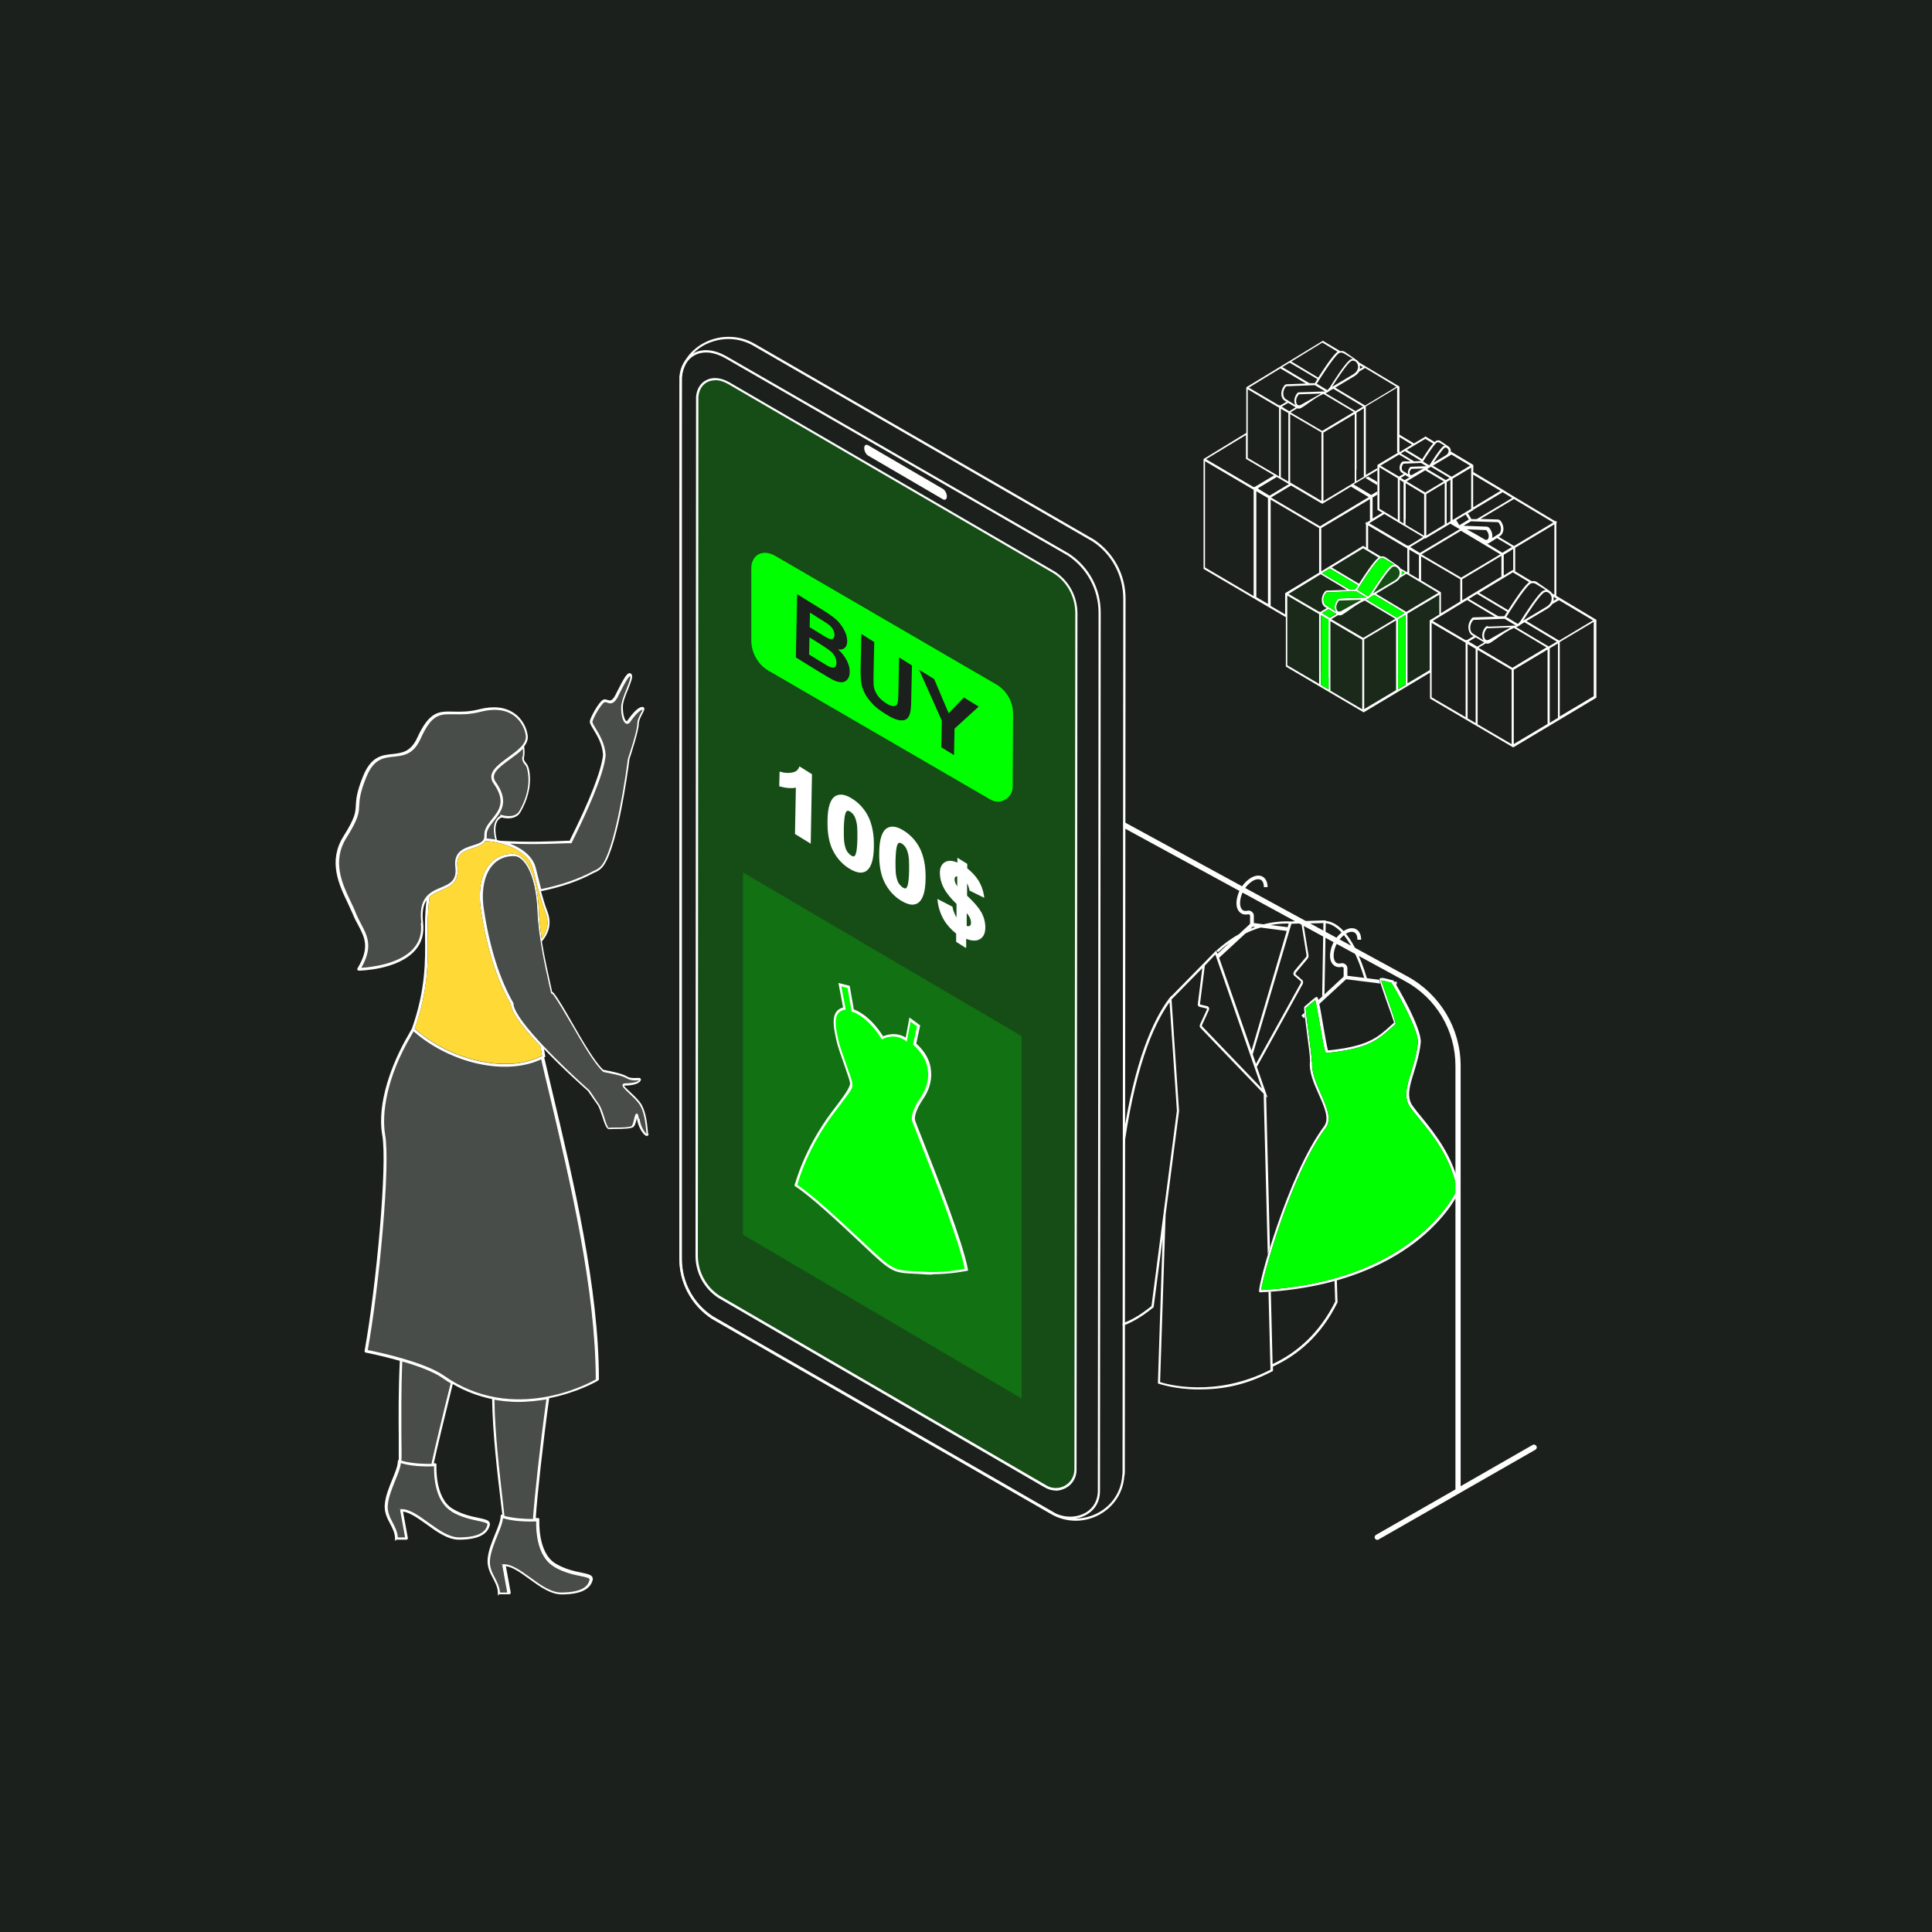 <svg xmlns="http://www.w3.org/2000/svg" id="katman_1" viewBox="0 0 1080 1080"><defs><style>      .st0, .st1 {        fill: lime;      }      .st2, .st3 {        fill: #fff;      }      .st2, .st1, .st4 {        opacity: .2;      }      .st5 {        fill: #1c201c;      }      .st6 {        fill: #ffd936;      }    </style></defs><rect class="st5" width="1080" height="1080"></rect><g><g><path class="st3" d="M696.3,493.1c3.1-3.1,6.4-4.3,9-3.3,2.1.9,3.3,3.1,3.3,6.1h-2.1c0-2.2-.7-3.7-2-4.2-1.8-.7-4.3.3-6.8,2.8-1.9,1.9-3.3,4.3-4,6.9-.8,3.1-.6,5.7.6,7,.9,1,2.1.9,3,.7.9-.2,1.8,0,2.5.6.7.5,1.1,1.4,1.1,2.2v4.9h-2.1v-4.9c0-.3-.2-.5-.3-.6-.2-.2-.5-.2-.7-.2-2,.4-3.7,0-4.9-1.3-1.8-1.8-2.2-5.1-1.1-8.9.8-3,2.4-5.7,4.5-7.8Z"></path><path class="st3" d="M748.6,522.5c3.1-3.1,6.4-4.3,9-3.3,2.1.9,3.3,3.1,3.3,6.1h-2.1c0-2.2-.7-3.7-2-4.2-1.8-.7-4.3.3-6.8,2.8-1.9,1.9-3.3,4.3-4,6.9-.8,3.1-.6,5.7.6,7,.9,1,2.1.9,3,.7.9-.2,1.8,0,2.5.6.7.5,1.1,1.4,1.1,2.2v4.9h-2.1v-4.9c0-.3-.2-.5-.3-.6-.2-.2-.5-.2-.7-.2-2,.4-3.7,0-4.9-1.3-1.8-1.8-2.2-5.1-1.1-8.9.8-3,2.4-5.7,4.5-7.8Z"></path><g><path class="st3" d="M704.1,722.4l-.2-.4c-1.2-2.3,15.9-65.1,36.2-92.3,3.2-4.2.3-10.8-2.8-17.7-2.8-6.3-5.7-12.7-5-18.9v-.3c.1-1.4-.8-8.7-1.6-14.6-2-15.2-1.9-15.3-1.3-15.7.5-.4,1.5-1.2,2.5-2.1,1.4-1.2,2.8-2.5,3.6-2.9l.3-.2h.4c.7.5,1.1,1.9,3.4,15.5,1,5.7,2.2,12.8,2.8,14.4,22.3-2.3,27.6-7.1,35.4-14.2.5-.4,1-.9,1.5-1.4-.4-1.4-2.4-6.9-4.1-11.7q-4.4-12.4-4-12.8c.9-.8,2.8-.3,5.4.4.7.2,1.4.4,1.8.4.3,0,.5.2.6.4,1.8,2.2,16,26.9,15.2,34.6-.7,6.4-2.4,11.9-3.9,16.8-2.4,7.7-4.2,13.8-.4,18.8,1.4,1.9,2.9,3.8,4.6,5.8,8,9.9,17.9,22.2,21.6,40.6v.2s0,.2,0,.2c0,.1-5.7,13.4-22.3,27-15.2,12.5-43,27.9-89.1,30.1h-.4ZM733.5,593.4c-.5,5.8,2.2,12,4.9,18.1,3.2,7.3,6.3,14.1,2.7,19-20,26.8-35.3,84.1-36.1,90.6,84.3-4.4,108-52.7,109.5-56.1-3.6-18-13-29.6-21.3-39.8-1.6-2-3.2-3.9-4.6-5.8-4.2-5.5-2.3-11.9.2-20,1.5-4.8,3.2-10.3,3.8-16.5.7-7.1-13.4-31.6-14.9-33.6-.4,0-1-.2-1.8-.4-.9-.3-2.9-.8-3.8-.8.5,1.6,2.4,6.8,4,11.5q4.4,12.5,4,12.9c-.6.6-1.2,1.1-1.8,1.6-8.1,7.3-13.5,12.2-36.6,14.5-.9,0-1.1.1-3.8-15.5-.9-5.4-2.1-12.1-2.7-14-.8.6-1.9,1.5-2.9,2.4-.9.8-1.8,1.6-2.4,2,0,1.4.9,8.7,1.7,14.6,1.6,12.3,1.8,14.7,1.6,15.4Z"></path><path class="st3" d="M780.6,550.9l.3-2-1.6-.2c.3.5.8,1.2,1.4,2.2Z"></path><path class="st3" d="M737.4,561.3l15.1-13.9,19.1,2.4c-.4-1.2-.6-1.8-.6-2.1l-19.2-2.4-14.9,13.8c.2.5.3,1.3.5,2.3Z"></path><path class="st3" d="M729.4,568.7c-.1-1-.2-1.8-.3-2.5l-1.6,1.5,1.4,1.5.5-.5Z"></path></g><path class="st0" d="M733.5,593.4c-.5,5.8,2.2,12,4.9,18.1,3.2,7.3,6.3,14.1,2.7,19-20,26.8-35.3,84.1-36.1,90.6,84.3-4.4,108-52.7,109.5-56.1-3.6-18-13-29.6-21.3-39.8-1.6-2-3.2-3.9-4.6-5.8-4.2-5.5-2.3-11.9.2-20,1.5-4.8,3.2-10.3,3.8-16.5.7-7.1-13.4-31.6-14.9-33.6-.4,0-1-.2-1.8-.4-.9-.3-2.9-.8-3.8-.8.5,1.6,2.4,6.8,4,11.5q4.4,12.5,4,12.9c-.6.6-1.2,1.1-1.8,1.6-8.1,7.3-13.5,12.2-36.6,14.5-.9,0-1.1.1-3.8-15.5-.9-5.4-2.1-12.1-2.7-14-.8.6-1.9,1.5-2.9,2.4-.9.8-1.8,1.6-2.4,2,0,1.4.9,8.7,1.7,14.6,1.6,12.3,1.8,14.7,1.6,15.4Z"></path><path class="st3" d="M858.8,808.3c-.4-.7-1.3-1-2-.6l-40.3,23.1v-235c0-20.8-11.4-39.9-29.6-49.9l-158.9-86.6v3.4s157.5,85.8,157.5,85.8c17.3,9.4,28.1,27.5,28.1,47.3v236.8l-44.4,25.4c-.7.4-1,1.3-.6,2,.3.5.8.8,1.3.8s.5,0,.7-.2l87.7-50.2c.7-.4,1-1.3.6-2Z"></path><path class="st3" d="M741.2,514.5h0s-.7,0-.7,0h-.6s-11.5.4-11.5.4v-.3s-6.1.5-6.1.5h-1.1c-.7,0-6.6-.5-14.9,1.6l-6.8-.9-6.9,6.4c-4.1,2.3-8.4,5.3-12.6,9.2l.9.9c2.1-1.9,4.2-3.7,6.3-5.2l-6.6,6.1-.7-1.9h0s0,0,0,0l-25.1,25.6v-.3s-1,1.3-1,1.3l-.2.2h0c-9.2,12.3-19.4,35.3-25.9,78.4v9.6c6.1-47.5,16.6-72.6,26.1-85.9l4.1,60.7-14.2,109.2c-6.9,5.6-12.3,8.3-16.1,9.6v1.4c3.9-1.3,9.7-4.2,17.1-10.2l.2-.2,5-38.3-2.6,80.4v.5s.4.2.4.2c.2,0,9,3.2,22.4,3.2s25.8-2.2,41.1-10.1l.4-.2v-2.5c13.7-6.3,26.9-17.2,36.1-35.9h0c0-.1-.4-12.5-.4-12.5-.4.1-.9.3-1.3.4l.4,11.7c-9,18-21.7,28.7-35,34.9l-1-40.5c-.4,0-.9,0-1.3.1l1.1,43.6c-30.8,15.8-57.9,8.1-61.7,6.9l3.1-93.6,7.5-57.9h0c0,0-4.2-62.4-4.2-62.4l17.2-17.5-2.5,20c-.1.8.2,1.4.9,1.6l4.2,1c0,0,0,.3-.1.7l-3.7,8c-.4.8-.3,1.6.1,2l35.4,36.9,2.3,89.9c.4-1.3.8-2.6,1.2-4l-2.1-84.4.8.8-.8-2.4h0s-5.2-14.9-5.2-14.9l25.6-46.3c.4-.9.3-1.7-.2-2.2l-3.8-3.3c0-.1,0-.6.4-1.1l6.2-7.4c.5-.6.8-1.4.7-2l-2.9-17.8,11.2-.3-.7,41.1,1.3-1.2.7-39.8c3.7.3,13.4,4,21.6,30.8l1.5.2c-8.3-27.6-18.3-32-23.2-32.3ZM720.4,516.3l-.6,2-9.6-1.2c5-.9,8.7-.9,10.2-.8ZM700.3,518l1.3.2c-.9.3-1.7.6-2.6,1l1.3-1.2ZM696,521.9c3-1.5,6-2.6,8.7-3.4l14.6,1.9-19.7,66.9-18.1-51.9,14.5-13.4ZM705.5,608.6l-33.6-35c0,0,0-.3.1-.7l3.7-8.1c.3-.6.3-1.3,0-1.7-.2-.3-.4-.5-.7-.6l-4.2-1s0-.1,0-.3l2.7-21.4,5.1-5.4.8-.8,26,74.9ZM730.3,534.2c0,.2,0,.7-.4,1l-6.2,7.4c-.7.8-1,2.2-.2,2.8l3.8,3.3c0,0,0,.3-.1.7l-25.1,45.3-1.8-5.3,21.6-73,5.6-.2,2.9,18Z"></path></g><g><path class="st3" d="M601.4,850.1c-4.7,0-9.5-1.2-13.8-3.7l-189.8-109.2c-11.3-7.5-18.1-20-18-33.6,0-82.2,0-492.3.2-493.2,1.1-8.3,6.4-15.2,14.3-19.1,8.8-4.3,19.2-4,27.6.9l189.6,109.4c11.1,7.4,17.7,19.7,17.7,33l-.4,487.8c0,.9,0,1.8-.3,2.8-.6,9.1-5.9,17.2-14.1,21.6-4.1,2.2-8.6,3.3-13.1,3.3ZM407.2,189.5c-4.2,0-8.5,1-12.5,2.9-7.6,3.7-12.5,10.4-13.6,18.2-.2,3.2-.1,488.1-.1,493,0,13.1,6.5,25.3,17.4,32.5l189.8,109.2c7.9,4.6,17.5,4.7,25.6.4,7.9-4.2,12.9-11.9,13.5-20.6.2-1,.2-1.8.2-2.6l.4-487.8c0-12.9-6.3-24.9-17.1-32l-189.6-109.4c-4.3-2.5-9.2-3.8-14-3.8Z"></path><path class="st3" d="M598.3,849.1c-2.9,0-5.8-.6-8.6-1.8l-191.9-110.4c-11.4-7.5-18.1-20.1-18-33.6V210.5c.5-5.8,3.3-10.6,7.8-13,5.1-2.8,11.6-2.2,18.4,1.6l191.6,110.4c11.2,7.4,17.8,19.7,17.7,33.1l-.4,491c0,5.4-2.4,9.9-6.8,12.7-2.9,1.9-6.3,2.8-9.9,2.8ZM381.2,210.6v492.7c-.2,13.1,6.3,25.3,17.3,32.5l191.8,110.3c5.8,2.6,12.4,2.2,17.2-.9,4-2.6,6.1-6.7,6.2-11.6l.4-491c0-12.9-6.3-24.8-17.1-32l-191.6-110.4c-6.4-3.6-12.4-4.1-17.1-1.6-4.1,2.2-6.6,6.5-7,11.9Z"></path><g><path class="st1" d="M584.1,830.6l-182.3-105.8c-7.8-5.1-12.4-13.8-12.4-23.2l.3-479.9c.5-8.1,7.9-13,17.6-7.6l182.1,105.9c7.6,5.1,12.2,13.6,12.2,22.8l-.5,478.7c0,8.7-9.8,13.9-17,9.1Z"></path><path class="st3" d="M590.1,833.2c-2.2,0-4.4-.7-6.4-1.9l-182.2-105.8c-8-5.3-12.8-14.2-12.7-23.7l.3-479.9c.3-4.2,2.3-7.6,5.5-9.3,3.6-2,8.3-1.6,13.1,1.1l182.1,105.9c7.9,5.2,12.5,13.9,12.5,23.4l-.5,478.7c0,4.3-2.3,8.2-6.2,10.2-1.8.9-3.6,1.4-5.5,1.4ZM399.6,212.6c-1.6,0-3.1.4-4.4,1.1-2.8,1.5-4.5,4.5-4.8,8.2l-.3,479.8c0,9.1,4.5,17.6,12.1,22.6l182.3,105.8c3.2,2.1,7.2,2.3,10.6.5,3.4-1.8,5.4-5.2,5.5-9.1l.5-478.7c0-9-4.4-17.3-11.9-22.2l-182.1-105.9c-2.6-1.5-5.1-2.2-7.4-2.2Z"></path></g><g><g><path class="st3" d="M452.4,470.1l-7.1-4.4.5-26.5c-2.6.8-5.8.7-9.3-.4v-6.4c2,.6,4,.7,6.2.3,2.2-.3,3.7-1.4,4.6-3.1l5.8,3.6-.7,36.9Z"></path><path class="st3" d="M453.3,471.7l-8.9-5.5.5-25.9c-2.5.5-5.4.3-8.7-.6l-.6-.2.2-8.2,1.1.3c1.7.5,3.7.6,5.7.3,1.9-.3,3.2-1.1,3.9-2.6l.4-.9,7,4.4-.7,38.9ZM446.2,465.2l5.4,3.3.7-34.9-4.6-2.8c-1,1.5-2.6,2.4-4.8,2.7-1.9.3-3.7.3-5.4,0v4.6c3,.8,5.8.9,8.1.2l1.2-.3-.5,27.3Z"></path></g><g><path class="st3" d="M475.8,447.3c3.6,2.2,6.4,5.2,8.4,9,2.4,4.5,3.5,10.2,3.3,17.2-.1,7-1.4,11.2-3.9,12.7-2.1,1.3-4.9.8-8.5-1.5-3.6-2.2-6.5-5.4-8.7-9.5-2.2-4.1-3.2-9.7-3-16.8.1-6.9,1.4-11.1,3.9-12.7,2.1-1.3,4.9-.8,8.5,1.5ZM475.7,453.1c-.9-.5-1.6-.7-2.3-.6-.7.1-1.2.8-1.6,1.9-.5,1.5-.8,4.4-.9,8.7,0,4.3,0,7.4.5,9.3.4,1.9.9,3.3,1.6,4.3.7.9,1.4,1.7,2.3,2.2.9.5,1.6.7,2.3.6.7-.1,1.2-.8,1.6-1.9.5-1.5.8-4.4.9-8.7,0-4.3,0-7.4-.5-9.3-.4-1.9-.9-3.3-1.6-4.3-.7-1-1.4-1.7-2.3-2.2Z"></path><path class="st3" d="M481.1,487.8c-1.8,0-4-.8-6.4-2.3-3.7-2.3-6.8-5.6-9-9.9-2.2-4.2-3.3-10-3.1-17.2.1-7.3,1.6-11.7,4.4-13.4,2.4-1.4,5.5-1,9.4,1.5,3.7,2.3,6.6,5.5,8.7,9.4,2.4,4.6,3.6,10.6,3.4,17.6-.1,7.3-1.6,11.7-4.4,13.5-.9.5-1.9.8-3,.8ZM469.9,446c-.8,0-1.5.2-2.1.5-2.2,1.4-3.4,5.4-3.5,11.9-.1,6.9.9,12.4,2.9,16.3,2.1,4,4.9,7.1,8.4,9.2,3.3,2,5.8,2.5,7.6,1.5,2.2-1.4,3.4-5.4,3.5-12,.1-6.8-1-12.4-3.2-16.8-1.9-3.6-4.6-6.6-8.1-8.7-2.2-1.3-4-2-5.5-2ZM477.1,480.5c-.8,0-1.6-.3-2.4-.8-1-.6-1.8-1.4-2.5-2.5-.7-1.1-1.3-2.5-1.7-4.6-.4-2-.6-5.1-.5-9.5,0-4.4.4-7.4,1-9,.5-1.5,1.3-2.3,2.3-2.5.9-.2,1.9,0,2.9.7,1,.6,1.8,1.4,2.5,2.5.7,1.1,1.3,2.6,1.7,4.6.4,2,.6,5.1.5,9.5,0,4.4-.4,7.4-1,9-.5,1.5-1.3,2.3-2.3,2.5-.2,0-.4,0-.6,0ZM473.8,453.3c0,0-.2,0-.2,0-.3,0-.7.6-1,1.4-.5,1.4-.8,4.3-.9,8.5,0,4.2,0,7.3.5,9.1.4,1.8.9,3.1,1.5,3.9.6.8,1.3,1.5,2,2,.7.4,1.2.6,1.7.5.3,0,.7-.6,1-1.4.5-1.4.8-4.3.9-8.5,0-4.2,0-7.3-.5-9.1-.4-1.8-.9-3.1-1.5-4-.6-.9-1.3-1.5-2-2-.6-.3-1-.5-1.5-.5Z"></path></g><g><path class="st3" d="M504.7,465.2c3.6,2.2,6.4,5.2,8.4,9,2.4,4.5,3.5,10.2,3.3,17.2-.1,7-1.4,11.2-3.9,12.7-2.1,1.3-4.9.8-8.5-1.5-3.6-2.2-6.5-5.4-8.7-9.5-2.2-4.1-3.2-9.7-3-16.8.1-6.9,1.4-11.1,3.9-12.7,2.1-1.3,4.9-.8,8.5,1.5ZM504.6,471c-.9-.5-1.6-.7-2.3-.6-.7.1-1.2.8-1.6,1.9-.5,1.5-.8,4.4-.9,8.7,0,4.3,0,7.4.5,9.3.4,1.9.9,3.3,1.6,4.3.7.9,1.4,1.7,2.3,2.2.9.5,1.6.7,2.3.6.7-.1,1.2-.8,1.6-1.9.5-1.5.8-4.4.9-8.7,0-4.3,0-7.4-.5-9.3-.4-1.9-.9-3.3-1.6-4.3-.7-1-1.4-1.7-2.3-2.2Z"></path><path class="st3" d="M510,505.7c-1.8,0-4-.8-6.4-2.3-3.7-2.3-6.8-5.6-9-9.9-2.2-4.2-3.3-10-3.1-17.2.1-7.3,1.6-11.7,4.4-13.4,2.4-1.4,5.5-1,9.4,1.5,3.7,2.3,6.6,5.5,8.7,9.4,2.4,4.6,3.6,10.6,3.4,17.6-.1,7.3-1.6,11.7-4.4,13.5-.9.5-1.9.8-3,.8ZM498.8,463.9c-.8,0-1.5.2-2.1.5-2.2,1.4-3.4,5.4-3.5,11.9-.1,6.9.9,12.4,2.9,16.3,2.1,4,4.9,7.1,8.4,9.2,3.3,2,5.8,2.5,7.6,1.5,2.2-1.4,3.4-5.4,3.5-12,.1-6.8-1-12.4-3.2-16.8-1.9-3.6-4.6-6.6-8.1-8.7-2.2-1.3-4-2-5.5-2ZM506,498.4c-.7,0-1.6-.3-2.4-.8-1-.6-1.8-1.4-2.5-2.5-.7-1.1-1.3-2.5-1.7-4.6-.4-2-.6-5.1-.5-9.5,0-4.4.4-7.4,1-9,.5-1.5,1.3-2.3,2.3-2.5.9-.2,1.9,0,2.9.7,1,.6,1.8,1.4,2.5,2.5.7,1.1,1.3,2.6,1.7,4.6.4,2,.6,5.1.5,9.5,0,4.4-.4,7.4-1,9-.5,1.5-1.3,2.3-2.3,2.5-.2,0-.4,0-.6,0ZM502.7,471.2c0,0-.2,0-.2,0-.3,0-.7.6-1,1.4-.5,1.4-.8,4.3-.9,8.5,0,4.2,0,7.3.5,9.1.4,1.8.9,3.1,1.5,3.9.6.8,1.3,1.5,2,2,.7.4,1.2.6,1.7.5.3,0,.7-.6,1-1.4.5-1.4.8-4.3.9-8.5,0-4.2,0-7.3-.5-9.1-.4-1.8-.9-3.1-1.5-4-.6-.9-1.3-1.5-2-2-.6-.3-1-.5-1.5-.5Z"></path></g><g><path class="st3" d="M535.6,515.5l.2-10.5c-3.3-3-5.7-5.9-7.2-8.8-1.5-2.9-2.2-5.6-2.2-8.3,0-2.7,1-4.5,2.8-5.3,1.8-.8,4.1-.4,7,1.1v-2.5s3.7,2.3,3.7,2.3v2.5c2.6,2,4.8,4.2,6.3,6.7,1.6,2.5,2.5,5.1,2.9,7.9l-6.4-3.1c-.4-2.2-1.3-4.2-3-5.9l-.2,9.8c4,3.6,6.8,6.7,8.2,9.4,1.4,2.6,2.1,5.3,2.1,8,0,3-1,5-2.9,5.9-1.9.9-4.5.6-7.8-1v4.7c0,0-3.8-2.3-3.8-2.3v-4.6c-2.8-2.2-5.2-4.7-7-7.6-1.8-2.9-2.9-6.2-3.4-9.8l6.6,3.4c.2,1.5.7,3,1.5,4.4.7,1.4,1.5,2.6,2.4,3.6ZM536.1,489.2c-1-.3-1.8-.2-2.4.2-.6.4-.9,1.1-.9,2.1,0,.9.2,1.9.8,3,.5,1.1,1.3,2.2,2.4,3.4l.2-8.7ZM539.3,518.2c1.3.6,2.3.6,3.1.2.8-.4,1.2-1.3,1.3-2.5,0-1.1-.3-2.3-.9-3.5-.7-1.2-1.7-2.5-3.2-3.9l-.2,9.8Z"></path><path class="st3" d="M539.9,529.9l-5.4-3.4v-4.6c-2.7-2.2-5.1-4.7-6.8-7.6-1.8-3-3-6.5-3.5-10.2l-.2-1.6,8.5,4.4v.4c.3,1.4.8,2.8,1.4,4.1.3.5.5,1,.8,1.5v-7.6c-3.1-3-5.5-5.9-7-8.7-1.6-3-2.3-5.9-2.3-8.8,0-3.1,1.2-5.1,3.3-6.1,1.8-.8,4-.6,6.5.5v-2.7c0,0,5.5,3.4,5.5,3.4v2.5c2.5,2,4.6,4.2,6.2,6.7,1.6,2.6,2.6,5.3,3.1,8.2l.2,1.6-8.3-4.1v-.5c-.3-1.2-.7-2.4-1.3-3.5v6.9c3.8,3.5,6.5,6.7,8,9.3,1.5,2.8,2.2,5.6,2.2,8.5,0,3.4-1.2,5.6-3.4,6.7-1.9.9-4.3.8-7.3-.4v4.9ZM536.3,525.6l1.9,1.2v-4.5c0,0,1.3.6,1.3.6,3,1.4,5.4,1.8,7,1,1.6-.8,2.4-2.5,2.4-5.2,0-2.5-.6-5.1-2-7.6-1.4-2.5-4.1-5.6-8-9.1l-.3-.3.2-12.4,1.5,1.6c1.6,1.7,2.7,3.7,3.1,5.9l4.5,2.2c-.5-2-1.3-4-2.5-5.9-1.5-2.4-3.6-4.5-6.1-6.5l-.4-.3v-2.4s-1.9-1.2-1.9-1.2v2.4s-1.3-.7-1.3-.7c-2.7-1.4-4.8-1.7-6.3-1.1-1.5.6-2.2,2.1-2.2,4.5,0,2.5.7,5.2,2.1,7.9,1.5,2.8,3.8,5.6,7,8.5l.3.3-.3,13.1-1.5-1.6c-1-1.1-1.8-2.3-2.6-3.8-.7-1.4-1.2-2.8-1.5-4.2l-4.7-2.4c.5,2.8,1.5,5.4,3,7.8,1.7,2.8,4,5.3,6.8,7.4l.4.3v4.5ZM541.2,519.5c-.7,0-1.4-.2-2.3-.5l-.5-.2.2-12.3,1.4,1.3c1.6,1.4,2.7,2.8,3.4,4.1.7,1.4,1.1,2.7,1,3.9,0,2-1,2.9-1.7,3.3-.5.3-1,.4-1.6.4ZM540.2,517.6c.8.2,1.4.2,1.8,0,.2-.1.8-.4.8-1.8,0-1-.3-2-.8-3.1-.4-.7-.9-1.5-1.6-2.2v7.1ZM536.8,500l-1.5-1.6c-1.1-1.2-2-2.4-2.6-3.6-.6-1.2-.9-2.3-.9-3.4,0-1.3.5-2.2,1.3-2.8.8-.6,1.9-.7,3.2-.4l.7.2-.2,11.5ZM535,489.9c-.3,0-.6,0-.8.2-.1,0-.6.4-.6,1.4,0,.7.2,1.6.7,2.6.2.4.5.9.8,1.4v-5.6s0,0,0,0Z"></path></g></g><path class="st3" d="M527.1,273.3l-41.8-24.4c-1.2-.7-2.2,0-2.2,1.6h0c0,1.6,1,3.5,2.2,4.2l41.8,24.4c1.2.7,2.2,0,2.2-1.6h0c0-1.6-1-3.5-2.2-4.2Z"></path><g><g class="st4"><polygon class="st0" points="416 689.8 570.4 780.6 570.4 579.6 416 488.9 416 689.8"></polygon><path class="st0" d="M571.1,781.8l-1-.6-154.8-91v-202.5l155.8,91.5v202.5ZM416.6,689.5l153.2,90v-199.4l-153.2-90v199.4Z"></path></g><g><path class="st0" d="M506.6,581.3l2.1-11.2,4.8,3.5-2.2,10.2s5.9,4.7,7.7,11.4c1.8,6.7.2,13.2-3.5,18.6-3.7,5.5-5.3,10-4.8,12.5.5,2.5,25.9,63.2,29.6,83.6,0,0-12.2,2.6-24.2,1.7-11.9-.9-14.6.3-22.8-6.5-8.2-6.9-35.7-34.3-48.4-42.5,0,0,4.6-19.5,20.6-40.7,10.5-13.9,10.6-13.4,10.2-16.5-.4-3.1-6.4-17.6-7.8-24.1-1.4-6.4-3.8-16,4-17.4l-2.6-13.3,4.9,1.2,2.3,13.2s8.3,2,16.7,15.3c0,0,6.8-3.8,13.3,1Z"></path><path class="st3" d="M521.2,712.5c-1.7,0-3.4,0-5.2-.2-2.1-.2-3.9-.2-5.5-.3-7.6-.4-10.7-.5-17.6-6.3-2.6-2.2-7.3-6.5-12.6-11.6-11.4-10.7-27.1-25.4-35.7-30.9l-.4-.3v-.5c.2-.2,5-19.9,20.9-41,1.4-1.9,2.7-3.6,3.8-5q6.6-8.7,6.3-11c-.2-1.4-1.6-5.4-3.1-9.7-1.8-5.1-3.9-10.9-4.6-14.4l-.2-.9c-1-4.8-2.3-10.8,0-14.5.9-1.3,2.2-2.3,4-2.7l-2.6-13.7,6.3,1.6,2.3,13.2c1.8.6,9,3.5,16.4,15,1.7-.8,7.2-2.6,12.6.7l2.1-11.2,6,4.4-2.2,10.2c1.3,1.1,6,5.5,7.6,11.5,1.7,6.5.5,13.2-3.6,19.2-3.4,5-5.2,9.5-4.7,12,.1.6,2,5.4,4.4,11.4,7.8,19.9,22.4,56.9,25.2,72.2v.6c.1,0-.5.1-.5.1-.1,0-9.1,1.9-19.2,1.9ZM445.6,662.3c8.8,5.8,24.2,20.2,35.5,30.8,5.4,5,10,9.3,12.6,11.5,6.6,5.5,9.4,5.6,16.8,6,1.6,0,3.4.2,5.5.3,10.2.8,20.7-1.1,23.3-1.6-3-15.6-17.8-53.1-25-71.3-2.9-7.4-4.3-11-4.5-11.6-.6-2.8,1.2-7.6,4.9-13,3.9-5.7,5.1-11.9,3.4-18.1-1.7-6.4-7.4-11-7.4-11.1l-.3-.3,2.2-10.2-3.6-2.6-2.1,11.2-.8-.6c-6.1-4.4-12.4-1.1-12.6-.9l-.5.3-.3-.5c-8.1-12.9-16.2-15-16.3-15h-.4c0-.1,0-.5,0-.5l-2.2-12.8-3.5-.9,2.5,13h-.7c-1.7.4-3,1.2-3.8,2.4-2.1,3.2-.9,8.9.1,13.5l.2.9c.7,3.4,2.8,9.1,4.6,14.2,1.6,4.5,3,8.4,3.2,9.9.4,2.9.2,3.1-6.5,12-1.1,1.4-2.3,3.1-3.8,5-14.4,19.1-19.6,37-20.4,40.1Z"></path></g></g><g><g><path class="st0" d="M553.7,446l-124.4-72.2c-5.3-3.5-8.5-9.4-8.5-15.8v-41.4c.5-5.5,5.5-8.9,12.1-5.2l124.3,72.3c5.2,3.5,8.3,9.3,8.3,15.5l-.2,40.5c0,6-6.7,9.5-11.6,6.2Z"></path><path class="st0" d="M557.8,448.1c-1.6,0-3.2-.5-4.6-1.4l-124.3-72.2c-5.6-3.7-8.9-9.9-8.9-16.5v-41.4c.3-3,1.7-5.4,4-6.7,2.6-1.4,5.9-1.1,9.3.8l124.3,72.3c5.5,3.6,8.8,9.7,8.7,16.3l-.2,40.5c0,3.1-1.7,5.8-4.4,7.3-1.3.7-2.6,1-3.9,1ZM427.7,310.7c-1,0-2,.2-2.8.7-1.8,1-2.9,2.9-3,5.3v41.3c-.1,6.1,2.9,11.7,8,15.1l124.4,72.2c2.1,1.4,4.6,1.5,6.8.3,2.2-1.2,3.5-3.4,3.5-5.8l.2-40.5c0-6-2.9-11.5-7.9-14.8l-124.2-72.2c-1.7-1-3.4-1.4-4.9-1.4Z"></path></g><g><path class="st5" d="M445.7,332.2l14.2,8.8c2.8,1.7,4.9,3.2,6.3,4.3,1.4,1.1,2.6,2.3,3.7,3.8,1.1,1.4,2,3,2.7,4.6.7,1.7,1,3.3,1,4.8,0,1.6-.5,2.9-1.4,3.7s-2.2,1.1-3.7.8c2.2,2,3.8,4.1,4.9,6.3,1.1,2.2,1.7,4.4,1.6,6.4,0,1.6-.4,2.9-1.2,4-.8,1-1.8,1.6-3.2,1.7-1.3,0-2.9-.3-4.9-1.3-1.2-.6-4.1-2.3-8.7-5.1l-12.1-7.5.7-35.2ZM452.8,342.5l-.2,8.1,4.7,2.9c2.8,1.7,4.5,2.8,5.2,3.1,1.2.6,2.2.8,2.9.5.7-.3,1.1-1,1.1-2.1,0-1.1-.3-2.2-.9-3.2-.6-1.1-1.5-2-2.7-2.9-.7-.5-2.8-1.8-6.1-3.9l-4.1-2.6ZM452.5,356.5l-.2,9.4,6.7,4.1c2.6,1.6,4.2,2.6,4.9,2.8,1.1.5,2,.5,2.6.2.7-.3,1-1.1,1.1-2.4,0-1.1-.2-2.1-.7-3.2-.5-1.1-1.2-2.1-2.2-3-1-.9-3.1-2.4-6.4-4.5l-5.8-3.6Z"></path><path class="st5" d="M481.5,354.4l7.2,4.5-.4,19.1c0,3,0,5,.2,6,.3,1.6,1,3.2,2.1,4.8,1.1,1.6,2.7,3,4.7,4.3,2,1.3,3.6,1.8,4.6,1.6,1.1-.2,1.7-.8,1.9-1.9.2-1.1.4-3,.4-5.8l.4-19.5,7.2,4.5-.4,18.5c0,4.2-.3,7.1-.8,8.6s-1.2,2.5-2.2,3.1c-1.1.6-2.5.6-4.2.3-1.8-.4-4.1-1.4-6.9-3.2-3.4-2.1-6-4.1-7.7-6-1.7-1.9-3.1-3.7-4.1-5.6-1-1.9-1.6-3.6-1.9-5.2-.4-2.3-.6-5.4-.5-9.4l.4-18.8Z"></path><path class="st5" d="M526.2,417.7l.3-14.8-12.7-28.5,8.4,5.2,8.1,19.1,8.5-8.8,8.3,5.1-13.5,12.3-.3,14.8-7.2-4.4Z"></path></g></g></g><g><g><path class="st3" d="M870,333.2v-40.8l.5-.3-.5-.3v-.7l-.6.3-23.9-14.3-5.5-3.4h0s-16.4-9.8-16.4-9.8v-4l-12.6-7.5h0c0-.2,0-.4,0-.5,0-.9-.5-1.7-1.1-2.2l-5-3.4h0c-.9-.3-1.9-.2-2.6.5,0,0-.2.2-.3.3l-5.1-3.1-11.5,6.9h0s-2.9,1.8-2.9,1.8h-.2c0,.1,0-8.4,0-8.4l7.1,4.3,1.1-.7-8.2-4.9v-26.9l-22.6-13.5s0,0,0,0c-.3-.4-.6-.8-1-1.1l-6.9-4.8-.4-.2h0c-.7-.3-1.5-.4-2.2-.2l-9.7-5.8-42.8,26v25.5l-23.9,14.6v61.4l46,27v27.6l43.5,25.6,37.1-22.2v14.5l46.5,27.3,46.5-27.8v-43.5l-22-13.2ZM870.3,334.7l-1.9,1.2c.1-.5.2-1,.1-1.5,0-.3,0-.5-.1-.8l1.7,1,.3.2ZM869.5,332.8l-1.9-1.1s0,0,0,0c-.3-.5-.7-.9-1.1-1.2l-7.5-5.2-.4-.2h0c-.8-.3-1.6-.4-2.4-.2l-10.5-6.3-5.1,3.1v-11.6l3.5-2.1,1.4-.9.4-.2v11.8s1.1.7,1.1.7v-13.2l21.9-13.1v39.4l.6.4ZM831.8,350c-.2,0-.7,0-1.2.3h0c-2.3,2.5-2.5,5.8-1.3,7.6l-6.1-3.8c-.7-.5-1.2-1.4-1.3-2.6-.2-1.8.5-3.7,1.8-5,.1,0,.3,0,.5,0l16.9-.6,6.3,3.8-15.5.6ZM844.7,350.6c-3.2,1.8-9.2,5.1-12,6.8-.7.4-1.8.8-2.5-.1-1-1.3-.8-4.1,1.1-6.1.1,0,.2,0,.4,0l13-.5ZM794.4,324.5v-13.5l18.3,10.7,3.6,2.1v12.6l1.1-.7v-11.9l14.2-8.5,7.7-4.6v11.6s-33.8,20.5-33.8,20.5h0v-11.7l-11.2-6.7ZM783.4,319.1l1.6.9.3.2-1.8,1.1c.1-.5.1-1,.1-1.5,0-.2,0-.5-.1-.7ZM782.7,317.5s0,0,0,0c-.3-.4-.7-.8-1.1-1.1l-7.1-4.9-.4-.2h0c-.7-.3-1.5-.4-2.2-.2l-7.1-4.2v-13.2l21.9,12.9v13.4h.2c0,.1-4.3-2.4-4.3-2.4ZM749.1,334.6c-.2,0-.7,0-1.1.2h0c-2.2,2.3-2.4,5.4-1.2,7.1l-5.7-3.6c-.7-.4-1.1-1.4-1.2-2.5-.2-1.7.4-3.4,1.7-4.7.1,0,.3,0,.5,0l15.9-.6,5.9,3.5-14.6.5ZM761.2,335.2c-3,1.7-8.6,4.8-11.3,6.3-.7.4-1.7.7-2.3-.1-1-1.2-.8-3.8,1-5.7,0,0,.2,0,.4,0l12.2-.4ZM717.8,228.1l-1.3-.8,3.6-2.1-1-.6,5.2,3.1-3.6,2.2-2.9-1.7ZM720.2,230.9v31.6h0s0,6.7,0,6.7l-4-2.3h-.2v-7.2h0s0-31.2,0-31.2l4.2,2.4ZM735,215.3l5.8,3.5-14.3.5c-.2,0-.6,0-1.1.2h0c-2.1,2.3-2.3,5.4-1.2,7l-5.6-3.5c-.6-.4-1.1-1.3-1.2-2.4-.2-1.6.4-3.4,1.6-4.7.1,0,.3,0,.5,0l15.6-.6ZM742.9,218.7l.5-.3s1-.6,2.6-1.5c-.2.1-.5.3-.7.4l16.7,10-.7.4-3.6,2.1-16.7-10,.8-.4h.2c0,.1.4-.3.4-.3l.6-.3h-.2ZM758.3,262.5v-31.8l2-1.2,1.6-1,.5-.3v38.3s-4.2,2.5-4.2,2.5v-6.5ZM757.3,269.6l-17.5,10.5v-38.3l6.9-4.1,10.6-6.3v38.3ZM756.7,230.4l-9.6,5.7-8,4.8-15.2-8.9-2.5-1.5,3.8-2.3.4.2c.1,0,.2,0,.4,0,.6,0,1.2-.2,1.8-.6,2.2-1.3,6.4-4.6,9.4-6.3l2.6-1.3,16.8,10ZM721.2,269.8v-5.5h0s0-32.8,0-32.8l15.1,8.8,2.4,1.4v38.3l-17.5-10.3ZM726.1,220.4c0,0,.2,0,.4,0l12-.4c-2.9,1.6-8.5,4.7-11.1,6.2-.7.4-1.6.7-2.3-.1-.9-1.2-.8-3.8,1-5.6ZM739.2,281.6l16-9.6,9.9,5.9-16,9.6-11.2,6.7-25.7-15.1-1.7-1,11.2-6.7,17.4,10.2ZM738.6,295.2l23-13.7,4.2-2.5v12l1.3-.8-2.9,1.8-.6-.3v.7l-.5.3.5.3v13.1l-1.6-1-23.4,14.3v-24.2ZM770.7,311.6s0,0,0,0c-.2.1-.3.2-.5.4-2.8,2.4-7.7,9.9-10.5,14.3l-15.3-9.1,17.6-10.7,8.6,5.2ZM743.4,317.8l15.7,9.4s0,0,0,0c-.7,1.1-1.2,1.9-1.5,2.3h-3.1c0,.1-15.4-9.1-15.4-9.1l4.3-2.6ZM758.8,329.7c1.7-2.7,8.7-14,12.1-17,1.3-1.1,2.5-.7,3.1-.3l5.4,3.2c-.8,0-1.5.3-2.2.9-3,2.7-9.1,12.3-11.1,15.4l-1.3,1.5-6-3.7ZM777.9,317.3c.5-.4,1-.6,1.6-.6s.6,0,.8.2c1.1.5,2,1.7,2.1,3.1,0,1-.2,3-2.9,4.6-4.5,2.7-9.4,5.6-12,7.1,2.4-3.7,7.7-12,10.4-14.3ZM783.3,267.2h-.2c0-.1,2.5-1.6,2.5-1.6l2.3,1.4h-.2c0-.1-2.5,1.4-2.5,1.4l-2-1.2ZM784.6,269.4v18.9h0s0,4.3,0,4.3l-2.1-1.2v-3.9h0s0-19.3,0-19.3h.1c0,0,.3.3.3.3l1.6,1ZM784,258.7l.5.5,9.9-.4,3,1.8-8.3.3c-.1,0-.5,0-.8.2h0c-1.2,1.3-1.5,2.9-1.1,4l-2.9-1.8c-.4-.2-.6-.7-.7-1.4-.1-1,.3-2,1-2.8l-.4-.4ZM809.2,267.8l-1,.6-10.4-6.2,2.1-1.3,10.4,6.2-1.1.7ZM810.8,268.2v23.2s-2.1,1.3-2.1,1.3v-4.3s0-18.9,0-18.9l1.1-.7,1-.6ZM807.6,293.2l-10.3,6.2v-23.2l10.3-6.2v23.2ZM807.1,269.1l-10.4,6.2-10.4-6.2,10.4-6.2,10.4,6.2ZM788.9,262.1l6.8-.2c-2,1.1-4.8,2.7-6.2,3.5-.5.3-.9.3-1.2,0-.5-.6-.5-2.1.6-3.2ZM785.8,290.3h0s0-20.2,0-20.2l10.3,6.2v23.2l-10.4-6.2v-2.9ZM796.7,301.1l10.9-6.5h0s3.7-2.2,3.7-2.2l-.6.3c2,1.2,4,2.4,6,3.5-.2-.1-.5-.3-.7-.4l-22.3,13.3-3.8-2.3-1.6-1,8.1-4.9h.2ZM819.3,287.6c.8,1.2,1.4,2.2,1.8,2.8l-5.3,3.2c-.4-.6-1-1.6-1.8-2.9l-.6.4,5.9-3.5ZM845.6,319.9l9.2,5.5s0,0,0,0c-.2.1-.4.3-.5.4-2.9,2.6-8.2,10.5-11.2,15.3l-16.3-9.7,18.8-11.4ZM838.8,309.8l-7.2,4.3-14.8,8.8-21.2-12.4-1-.6,22.1-13.2,21.9,13.1ZM819.8,295.9l10.8.4s.1,0,.2,0c1.7,1.9,1.7,4.2.9,5.1-.6.7-1.4.4-2,0-2.3-1.4-7-4-9.9-5.6ZM823.7,300.2c-.9-.5-1.8-1.1-2.8-1.7,1,.6,2,1.2,2.8,1.7ZM831.3,303.9c.3,0,.6-.1.9-.2h0s4.6-2.9,4.6-2.9l8.4,5-.5.3-4.9,2.9-8.6-5.2ZM834.1,300.9c.4-1.9-.1-4.3-1.9-6.1h-.1c-.5-.4-1-.4-1.1-.4l-12.9-.5,4.2-2.5,15,.5c0,0,.2,0,.2,0,1.1,1.2,1.7,2.8,1.5,4.3-.1,1-.5,1.8-1.1,2.2l-4,2.5ZM812.5,291.7s0,0,0,0c0,0,0,0,0,0h0ZM793.2,310.3v13.5h.2c0,.1-5.6-3.2-5.6-3.2v-13.4l5.3,3.1ZM825.7,332l16.8,10s0,0,0,0c-.7,1.2-1.3,2.1-1.6,2.5h-3.3c0,.1-16.5-9.7-16.5-9.7l4.5-2.8ZM842.1,344.8c1.8-2.9,9.3-14.9,12.9-18.1,1.3-1.2,2.7-.7,3.3-.4l5.8,3.5c-.8,0-1.6.4-2.3,1-3.2,2.9-9.8,13.1-11.9,16.5l-1.4,1.5-6.4-3.9ZM862.6,331.6c.5-.5,1.1-.7,1.7-.7s.6,0,.9.2c1.2.5,2.1,1.8,2.2,3.3,0,1.1-.2,3.2-3.1,4.9-4.8,2.9-10,6-12.8,7.6,2.5-4,8.2-12.8,11.1-15.3ZM846.4,279l21.9,13.1-21.4,12.8h0s-.6.3-.6.3l-8.5-5.1.9-.6c.9-.6,1.5-1.8,1.7-3.2.2-1.9-.5-4-1.9-5.5h-.1c-.5-.4-1-.4-1.1-.4l-9.7-.3,18.8-11.2ZM839.9,275.1l5,3,.4.3-19.8,11.8h-3c-.3-.7-1.1-1.8-2-3.3l-1.1.7,4.1-2.4v-.2l16.4-9.8ZM838.8,274.4l-15.3,9.2v-18.3l15.3,9.1ZM822.3,284.5l-10.3,6.2v-5.1h0s0-18,0-18l10.4-6.2v23.2ZM811.4,254.1l10.4,6.2-9.8,5.9h0s-.6.3-.6.3l-10.4-6.2,10.4-6.2ZM808.6,250.3c.6.3,1.1,1,1.2,1.7,0,1-.5,1.9-1.7,2.6-2.4,1.4-5,3-6.7,4,1.6-2.6,4.5-6.8,5.9-8.1.3-.3.6-.3.8-.3s.3,0,.4,0ZM802.9,247.6c.7-.6,1.3-.4,1.7-.2l2.9,1.7c-.3.1-.6.3-.9.5-1.9,1.7-5.8,7.7-7,9.7l-.7.8-3.4-2.1c1.2-2,5.4-8.6,7.4-10.4ZM796.7,245.3l4.4,2.6c-2,2.3-4.7,6.6-6.1,8.8l-8.6-5.2,10.4-6.2ZM785.2,252.1l9.1,5.5s0,0,0,0c0,0,0,0,0,.1l-4.2.2h.4s-7.4-4.4-7.4-4.4l2.1-1.3ZM788.4,257.9h-3.8c-.1.1-.5.1-.9.3h0c-1,1.1-1.5,2.5-1.3,3.8.1,1,.5,1.8,1.2,2.2l2,1.3-.9-.6-2.6,1.5-.6-.3h0s-9.8-5.8-9.8-5.8l10.4-6.2,6.4,3.8ZM781.4,267.5v18.1h0s0,5,0,5l-10.3-6.2v-23.2l10.3,6.2ZM781.4,253.1l-11.4,6.8v25.1l11.5,6.9h0s4.4,2.6,4.4,2.6h0s9.6,5.7,9.6,5.7l-8.1,4.9-.6-.3v.3l-21.4-12.6,8.5-5.2-1.1-.7-5.5,3.3v-11.8l2.3-1.4.3-.2v-1.8l-3.4,2-9.8-5.9-1.1.6,14.3-8.5v-1.2l-6.4,3.8v-38.3s17.5-10.5,17.5-10.5v36.2l.4-.2ZM761.7,205l.2.2-1.8,1.1c.1-.5.1-.9.1-1.4,0-.2,0-.5-.1-.7l1.5.9ZM759.6,207.8h0s3.5-2.1,3.5-2.1l17.5,10.5-17,10.2h0s-.5.3-.5.3l-16.7-10c0,0-.1,0-.2.1,2.7-1.6,6.9-4.1,10.9-6.5,1.1-.7,2-1.5,2.6-2.4ZM757.2,201.8c1.1.4,1.9,1.7,2,3,0,1-.2,2.9-2.8,4.5-4.5,2.7-9.2,5.5-11.8,7,2.3-3.7,7.6-11.8,10.2-14.1.5-.4,1-.6,1.5-.6s.6,0,.8.2ZM751,197.4l5.3,3.2c-.8,0-1.5.3-2.1.9-3,2.6-9,12.1-10.9,15.2l-1.3,1.4-5.9-3.6c1.6-2.6,8.6-13.8,11.9-16.7,1.2-1.1,2.4-.7,3-.3ZM739.2,191.5l8.5,5.1s0,0,0,0c-.2.1-.3.2-.5.4-2.7,2.4-7.5,9.7-10.3,14.1l-15-9,17.3-10.6ZM720.9,202.7l15.5,9.2s0,0,0,0c-.7,1.1-1.2,1.9-1.4,2.3h-3c0,.1-15.2-9-15.2-9l4.2-2.5ZM715.7,205.9l14.3,8.5-10.5.4c-.2,0-.7,0-1.2.3h0c-1.4,1.6-2.2,3.6-2,5.6.1,1.4.8,2.6,1.7,3.2l1.2.7-3.6,2.1-.5-.3v.3l-17-10,17.7-10.8ZM697.5,217.6l17.5,10.3v30h0s0,8.4,0,8.4l-17.5-10.3v-38.3ZM700.8,320h0s0,13.2,0,13.2l-27.2-16v-59.4l27.2,16v46.3ZM708.8,328.3h0s0,9.3,0,9.3l-6.5-3.8v-11h0s0-48.2,0-48.2l6.5,3.8v49.9ZM704,273.6l-.9-.6,10.7-6.4-1.5-.9-10.7,6.4-.8.2-26.6-15.6,22.3-13.5v13.3l24,14.1-10.8,6.5-5.6-3.4ZM718.5,343.5l-8.2-4.8v-7.9h0s0-51.5,0-51.5l25.4,14.9,1.7,1v24.9l-19,11.5v11.9ZM737.4,373.8h0s0,8.5,0,8.5l-17.8-10.4v-39l17.8,10.4v30.5ZM742.7,378.6h0s0,6.8,0,6.8l-4.1-2.4h-.2v-7.4h0s0-31.7,0-31.7l4.2,2.5v32.1ZM740.3,343.5l-1.3-.8,3.7-2.2-1-.6-3.6,2.2-.5-.3v.3l-17.3-10.1,18-11,14.5,8.7h1.6c0,0-12.3.4-12.3.4-.2,0-.7,0-1.2.3h0c-1.5,1.6-2.2,3.7-2,5.7.1,1.4.8,2.6,1.7,3.2l6.5,3.9-3.7,2.2-2.9-1.8ZM761.5,396.5l-17.8-10.4v-5.6h0s0-33.3,0-33.3l15.3,9,2.5,1.4v39ZM762.1,356.6l-15.4-9-2.5-1.5,3.9-2.3.4.2c.1,0,.3,0,.4,0,.6,0,1.2-.2,1.8-.6,2.2-1.3,6.5-4.7,9.6-6.4l2.6-1.3,17.1,10.2-9.7,5.8-8.1,4.8ZM762.6,396.4v-39l7.1-4.2,10.7-6.4v39s-17.8,10.6-17.8,10.6ZM763.9,335.1l.8-.4h.2c0,.1.4-.3.4-.3l.6-.3h-.2c0-.1.5-.4.5-.4,0,0,.8-.4,2-1.2,0,0,0,0,0,0l17,10.2-.7.4-3.6,2.2-17-10.2ZM781.5,385.2v-6.6s0-32.3,0-32.3l2.1-1.2,1.7-1,.5-.3v39s-4.2,2.5-4.2,2.5ZM786.2,342.1l-17-10.2c-.1,0-.2.1-.3.2,2.7-1.6,7.1-4.2,11.2-6.7,1.2-.7,2-1.5,2.6-2.5h0s3.5-2.1,3.5-2.1l17.8,10.6-17.3,10.3h0s-.5.3-.5.3ZM786.8,382v-39s17.8-10.6,17.8-10.6v11.1l-5.4,3.3v27.8l-12.4,7.4ZM819.3,391.8h0s0,9.1,0,9.1l-19-11.1v-41.6l19,11.1v32.5ZM824.9,396.9h0s0,7.3,0,7.3l-4.3-2.5h-.2v-7.9h0s0-33.8,0-33.8l4.5,2.7v34.3ZM822.4,359.5l-1.4-.9,3.9-2.3-1.1-.7-3.9,2.3-.6-.3v.3l-18.4-10.8,19.2-11.7,15.5,9.3h1.7c0,0-13.1.4-13.1.4-.2,0-.8,0-1.2.3h0c-1.6,1.7-2.4,3.9-2.1,6.1.2,1.5.8,2.8,1.8,3.5l7,4.1-3.9,2.4-3.1-1.9ZM845,416l-19-11.1v-6h0s0-35.6,0-35.6l16.4,9.6,2.6,1.5v41.6ZM845.6,373.4l-16.4-9.7-2.7-1.6,4.1-2.5.4.2c.1,0,.3,0,.4,0,.6,0,1.3-.2,1.9-.6,2.3-1.4,6.9-5,10.2-6.8l2.8-1.4,18.2,10.9-10.4,6.2-8.6,5.2ZM846.2,416v-41.6l7.5-4.5,11.4-6.8v41.6s-19,11.3-19,11.3ZM866.3,403.9v-7s0-34.5,0-34.5l2.2-1.3,1.8-1.1.6-.3v41.6s-4.5,2.7-4.5,2.7ZM871.4,358l-18.2-10.9c-.4.2-.8.5-1.1.7l18.2,10.9-.7.4-3.9,2.3-18.1-10.8.9-.5h.2c0,.1.4-.3.4-.3l.7-.3h-.2c0-.1.5-.4.5-.4,0,0,7.8-4.6,14.8-8.8,1.2-.7,2.2-1.6,2.8-2.6h0s3.8-2.2,3.8-2.2l19,11.3-18.4,11h0s-.6.3-.6.3ZM890.9,389.2l-19,11.3v-41.6s19-11.3,19-11.3v41.6Z"></path><polygon class="st3" points="763.3 267.2 769.9 271.2 769.9 269.4 764.8 266.4 763.3 267.2"></polygon></g><g class="st4"><path class="st3" d="M783.4,319.1l1.6.9.3.2-1.8,1.1c.1-.5.1-1,.1-1.5,0-.2,0-.5-.1-.7Z"></path><path class="st1" d="M770.7,311.6s0,0,0,0c-.2.1-.3.2-.5.4-2.8,2.4-7.7,9.9-10.5,14.3l-15.3-9.1,17.6-10.7,8.6,5.2Z"></path><polygon class="st1" points="737.4 373.8 737.4 373.8 737.4 382.3 719.6 371.8 719.6 332.9 737.4 343.3 737.4 373.8"></polygon><path class="st1" d="M742.6,340.6l-1-.6-3.6,2.2-.5-.3v.3l-17.3-10.1,18-11,14.5,8.7h1.6c0,0-12.3.4-12.3.4-.2,0-.7,0-1.2.3h0c-1.5,1.6-2.2,3.7-2,5.7.1,1.4.8,2.6,1.7,3.2l2.2,1.3Z"></path><polygon class="st1" points="761.5 396.5 743.7 386 743.7 380.4 743.8 380.4 743.8 347.1 759.1 356.1 761.5 357.5 761.5 396.5"></polygon><path class="st1" d="M762.1,356.6l-15.4-9-2.5-1.5,3.9-2.3.4.2c.1,0,.3,0,.4,0,.6,0,1.2-.2,1.8-.6,2.2-1.3,6.5-4.7,9.6-6.4l2.6-1.3,17.1,10.2-9.7,5.8-8.1,4.8Z"></path><polygon class="st1" points="762.6 396.4 762.6 357.5 769.7 353.3 780.4 346.9 780.4 385.8 762.6 396.4"></polygon><path class="st1" d="M786.2,342.1l-17-10.2c-.1,0-.2.1-.3.2,2.7-1.6,7.1-4.2,11.2-6.7,1.2-.7,2-1.5,2.6-2.5h0s3.5-2.1,3.5-2.1l17.8,10.6-17.3,10.3h0s-.5.3-.5.3Z"></path><polygon class="st1" points="786.8 382 786.8 343.1 804.5 332.4 804.5 343.5 799.2 346.8 799.2 374.6 786.8 382"></polygon></g><path class="st0" d="M783.4,319.1l1.6.9.3.2-1.8,1.1c.1-.5.1-1,.1-1.5,0-.2,0-.5-.1-.7Z"></path><path class="st0" d="M749.1,334.6c-.2,0-.7,0-1.1.2h0c-2.2,2.3-2.4,5.4-1.2,7.1l-5.7-3.6c-.7-.4-1.1-1.4-1.2-2.5-.2-1.7.4-3.4,1.7-4.7.1,0,.3,0,.5,0l15.9-.6,5.9,3.5-14.6.5Z"></path><path class="st1" d="M761.2,335.2c-3,1.7-8.6,4.8-11.3,6.3-.7.4-1.7.7-2.3-.1-1-1.2-.8-3.8,1-5.7,0,0,.2,0,.4,0l12.2-.4Z"></path><path class="st0" d="M743.4,317.8l15.7,9.4s0,0,0,0c-.7,1.1-1.2,1.9-1.5,2.3h-3.1c0,.1-15.4-9.1-15.4-9.1l4.3-2.6Z"></path><path class="st0" d="M758.8,329.7c1.7-2.7,8.7-14,12.1-17,1.3-1.1,2.5-.7,3.1-.3l5.4,3.2c-.8,0-1.5.3-2.2.9-3,2.7-9.1,12.3-11.1,15.4l-1.3,1.5-6-3.7Z"></path><path class="st1" d="M777.9,317.3c.5-.4,1-.6,1.6-.6s.6,0,.8.2c1.1.5,2,1.7,2.1,3.1,0,1-.2,3-2.9,4.6-4.5,2.7-9.4,5.6-12,7.1,2.4-3.7,7.7-12,10.4-14.3Z"></path><polygon class="st0" points="742.7 378.6 742.7 378.6 742.7 385.4 738.6 383 738.4 382.9 738.4 375.6 738.5 375.6 738.5 343.9 742.7 346.4 742.7 378.6"></polygon><polyline class="st0" points="746.9 343.1 743.2 345.3 740.3 343.5 739 342.7 742.6 340.6"></polyline><line class="st0" x1="741.6" y1="339.9" x2="741.2" y2="340.1"></line><line class="st0" x1="742.6" y1="340.6" x2="741.6" y2="339.9"></line><path class="st0" d="M763.9,335.1l.8-.4h.2c0,.1.4-.3.4-.3l.6-.3h-.2c0-.1.5-.4.5-.4,0,0,.8-.4,2-1.2,0,0,0,0,0,0l17,10.2-.7.4-3.6,2.2-17-10.2Z"></path><polygon class="st0" points="781.5 385.2 781.5 379.5 781.5 378.6 781.5 346.2 783.5 345 785.2 344 785.7 343.7 785.7 382.6 781.5 385.2"></polygon></g><g><path class="st3" d="M362.3,634c0-.6-.2-1.4-.2-2.2-.4-4.3-1.2-11.6-4.4-15.7-1.5-1.9-3.5-3.9-5.4-5.6-1.4-1.3-3.1-2.9-3.5-3.6,0,0,0,0,0,0,3.4-.1,7.5-.5,9.1-2.5.1-.2.6-.7.3-1.3-.3-.6-1-.6-2.3-.5-1.5,0-3.8.2-5.5-.9-2.4-1.5-8.5-2.8-13.2-3.7-4.7-4.4-11.4-15.9-17.3-26.2-3.8-6.7-7.5-13-10.1-16.4-.3-.4-.7-.7-1.2-1.1-.2-1.2-.6-2.9-1.1-5.1-1.2-5.5-3.1-13.8-4.6-22.9,3.2-3.8,6-9.3,3.1-16.8-1.4-3.6-2.4-7.1-3.6-11.3,11.3-2.3,21.2-5.7,29.6-10.3,1.4-.5,2.8-1.3,4-2.4,8.5-7.6,14.8-52.5,15.9-61.3.9-2.6,5.1-15.6,5.2-19.5,0-1.9,1.1-4,2-5.7.9-1.7,1.4-2.7.9-3.4-.2-.2-.5-.5-1.2-.4-1.9.2-4.6,2.7-8,7.5-.2.2-.4.5-.6.4-.9-.3-2.1-3.6-2-8.1,0-2.7,1.6-6.5,3-9.9,1.6-4.1,2.6-6.6,2-7.9-.2-.4-.4-.6-.8-.8-1.7-.7-3.5,2.5-7,9.4-.5,1-1,1.9-1.4,2.8-1.9,3.5-3,3.1-4.4,2.7-.8-.3-1.6-.6-2.5-.1-2.3,1.1-7.2,10-7.4,12.1,0,1,.7,2.3,2,4.4,2,3.3,5.1,8.2,5.4,14.3-.9,8.7-7.3,25.3-18.7,48-.3,0-.5,0-.7,0h-1.3c-6.2.3-21.3,1-36.8,0-.6-.2-1.2-.3-1.8-.4-1.4-5.3-.8-8.4,0-10.1.9-1.8,2.2-2.4,2.6-2.5,5,1.2,8.8.1,10.6-3.1,8.1-14,4.7-25.1,3.9-26.2l-.5-.7c-1.3-1.7-1.8-2.4-1.4-3.8.3-1.5.3-3.8,0-5.9,1.4-1.9,2.3-3.9,2-6.1-.5-3.9-2.7-9.2-7.7-12.6-5-3.4-11.5-4.1-19.4-2.1-5.9,1.5-10.5,1.4-14.5,1.3-8-.2-13.3-.3-20.1,14.5-3.7,8.1-8.6,8.6-13.8,9.2-5.9.6-12,1.2-16.5,12.3-3.8,9.3-3.9,13.3-4.1,16.5-.2,3.9-.3,6.7-6.9,17.2-8.7,13.9-2.6,26.9,2.4,37.3,1,2.1,1.9,4.1,2.7,5.9.9,2.4,2,4.4,3.1,6.4,3.7,7,6.7,12.6-.4,24.3-.1.2-.1.5,0,.8.1.2.4.4.7.4h0c.9,0,22-.4,31.6-11.4,3.7-4.2,5.1-9.3,4.4-15.4-.7-6.1.2-10,1.9-12.6-.6,4.9-.8,9.6-.8,13.6,0,2.1,0,4.2,0,6.4.2,14.1.3,30.1-7.3,51.7,0,0-.1.1-.1.2-.6,1.1-1.3,2.2-1.9,3.4-9.1,15.4-17.8,38.3-14.6,56.1,2.9,16.5-3.3,84.1-9.9,120.6,0,.4.2.8.6.9.2,0,9.1,1.8,19.1,4.6-.8,16.2-.7,31.5-.6,42,0,6.2,0,11,0,13.5,0,0-.2,0-.2,0-.2.1-.3.4-.3.6,0,2.6-1.5,6.3-3.1,10.2-1.8,4.4-3.8,9.3-4.2,13.9-.4,4.4,1.3,7.7,3,10.9,1.4,2.7,2.7,5.2,2.7,8.1s.3.8.8.8h5.6c.2,0,.4,0,.6-.3s.2-.4.2-.6l-2.7-14.8c3.9.5,8.3,3.7,13,7,5.9,4.3,12,8.7,18.3,8.7s.1,0,.2,0c10.2-.1,15.7-2.8,17-8.1.2-.6,0-1.2-.2-1.7-.8-1.3-2.9-1.7-6.1-2.4-3.9-.8-9.2-1.9-14.5-5.1-10.1-6.1-9-24.4-9-24.6,0-.2,0-.4-.2-.6-.1-.2-.4-.2-.6-.2-.3,0-.5,0-.7,0,1.6-7.5,5.8-25,10.6-44.3,7.4,4.3,14.8,6.9,22,8.4.3,19.1,2.9,41.3,4.7,56.2.4,3.3.7,6.1,1,8.4-.2,0-.4,0-.6,0-.2.1-.3.4-.3.6,0,2.6-1.5,6.3-3.1,10.2-1.8,4.4-3.8,9.3-4.2,13.9-.4,4.4,1.3,7.7,3,10.9,1.4,2.7,2.7,5.2,2.7,8.1s.3.8.8.8h5.6c.2,0,.4,0,.6-.3.1-.2.2-.4.2-.6l-2.7-14.8c3.9.5,8.3,3.7,13,7.1,5.9,4.3,12,8.7,18.3,8.7s.1,0,.2,0c10.2-.1,15.7-2.8,17-8.1.2-.6,0-1.2-.2-1.7-.8-1.3-2.9-1.7-6.1-2.4-3.9-.8-9.2-1.9-14.5-5.1h0c-10.1-6.1-9-24.4-9-24.6,0-.2,0-.4-.2-.6-.1-.2-.4-.2-.6-.2-.4,0-.8,0-1.2,0,.8-12.5,4-41.6,7.5-67,16.1-3.2,27.2-9.7,27.4-9.9.2-.1.4-.4.4-.6,0-51.1-14.3-111.4-25.8-159.8-1.7-7.1-3.3-13.9-4.8-20.3,0,0,.1,0,.2,0l.4-.2v-.5c-.2-1.2-.5-2.6-.7-3.9,11,11.5,23.2,22.3,24.5,23.4.7.9,1.4,2.1,2.2,3.2,1,1.5,2.1,3,3.1,4.4,1.1,1.5,2,4.5,2.9,7.1,1.3,4,2.3,7,3.9,6.7.6,0,2-.1,3.6-.1,4.6,0,8.3-.2,9.6-1,1-.6,1.5-2.4,2.1-5,0-.1,0-.2,0-.4,0,.1,0,.2,0,.3.7,5.4,3.7,9.3,5.1,9.9.2,0,.3.1.5.1.3,0,.5-.1.6-.2.3-.2.4-.6.4-1.2ZM316.7,471.4h1.3c.3,0,.6,0,.9,0h.5c0,0,.2-.3.2-.3,8-16.1,17.9-37.6,19-48.9-.4-6.5-3.6-11.7-5.6-15-.9-1.5-1.8-3-1.8-3.6.1-1.9,4.9-10.2,6.7-11,.4-.2.8,0,1.5.2,1.9.7,3.8.9,6-3.3.4-.9.9-1.8,1.4-2.8,1.5-3,4.4-8.7,5.5-8.7h0c.4.9-.9,4.1-2,6.9-1.4,3.5-3,7.4-3.1,10.3-.1,4.7,1.1,8.8,2.9,9.4.4.1,1.3.2,2.1-.9,2.9-4.2,5.5-6.7,7-7-.1.4-.5,1.2-.9,1.9-.9,1.7-2.1,4-2.1,6.2,0,3.8-4.6,17.6-5.2,19.2-3.2,24.4-9.2,54.9-15.5,60.6-1.1,1-2.3,1.7-3.6,2.2-8.3,4.5-18.1,7.9-29.4,10.2-.4-1.5-.8-3.1-1.2-4.8-.6-2.3-1.2-4.7-1.9-7.4-1.5-5.7-7-10.4-14.3-13.2,13.7.6,26.4,0,31.9-.2ZM292,423c-.4,2,.4,3.1,1.7,4.8l.5.7c.1.3,4.3,10.7-3.9,24.8-2,3.4-6.2,3.2-9.4,2.4l-1.5-.4.4.7c-.8.4-1.9,1.2-2.7,2.8-1.3,2.5-1.4,6.1-.3,10.5-1.6-.3-3.2-.5-4.8-.6.1-.5.2-1.1.1-1.7-.2-3,1.9-5.5,4-8.2,4.1-5.1,8.7-10.8,1-21.7-3-4.2,1-7.6,7.9-12.6,2.6-1.9,5.3-3.8,7.3-5.9.1,1.9,0,3.3-.1,4.3ZM235.2,516c.7,5.6-.7,10.4-4.1,14.2-7.8,8.9-24.3,10.5-29.1,10.8,6.6-11.6,3.5-17.7-.2-24.6-1-2-2.1-4-3-6.3-.7-1.9-1.7-3.9-2.7-6-4.8-10.1-10.7-22.6-2.4-35.8,6.8-10.8,6.9-13.8,7.1-17.9.2-3.1.3-7,4-16,4.1-10.2,9.5-10.8,15.3-11.4,5.4-.6,11-1.1,15-10,5.6-12.4,9.7-13.7,16.1-13.7s1.7,0,2.6,0c3.9.1,8.7.2,14.9-1.4,7.4-1.9,13.5-1.3,18.2,1.9,4.5,3.1,6.6,8,7,11.5.5,4.5-4.7,8.3-9.8,12-6,4.4-12.3,8.9-8.2,14.7,7.1,10,3,15-.9,19.9-2.3,2.9-4.5,5.6-4.3,9.2.2,3.3-2.3,4.2-6.5,5.5-4.8,1.5-10.8,3.4-9.7,12.1.9,7.6-3,9.3-8,11.4-6,2.5-12.8,5.4-11,19.8ZM252.2,844.9h0c5.5,3.3,11,4.4,15,5.3,2.5.5,4.7,1,5.2,1.7,0,0,.1.2,0,.5-.7,2.9-3.1,6.9-15.6,7,0,0,0,0-.1,0-5.8,0-11.7-4.3-17.4-8.4-5.3-3.8-10.2-7.4-14.8-7.4s-.4,0-.6.3-.2.4-.2.6l2.7,14.9h-4c-.2-3-1.5-5.6-2.8-8.1-1.6-3-3.2-6.2-2.8-10.1.4-4.4,2.4-9.2,4.1-13.5,1.5-3.6,2.9-7,3.2-9.8,2.2.7,8.2,2.2,18.5,1.8-.1,3.8,0,19.3,9.7,25.1ZM241.2,818c0,0,0,.2,0,.3-9.4.1-14.9-1.2-16.8-1.8.2-2.6.1-7.4,0-13.8,0-10.4-.2-25.6.5-41.6,8.4,2.4,17.2,5.6,22.4,9.2,1.5,1.1,3.1,2.1,4.6,3-4.9,19.5-9.1,37.3-10.7,44.8ZM309.4,875.7c5.5,3.3,10.9,4.5,14.9,5.3,2.5.5,4.7,1,5.2,1.7,0,0,.1.2,0,.5-.7,2.9-3.1,6.9-15.6,7-5.8.1-11.8-4.2-17.5-8.4-5.3-3.8-10.2-7.4-14.8-7.4s-.4,0-.6.3c-.1.2-.2.4-.2.6l2.7,14.9h-4c-.2-3-1.5-5.6-2.8-8.1-1.6-3-3.2-6.2-2.8-10.1.4-4.4,2.4-9.2,4.1-13.5,1.5-3.6,2.9-7,3.2-9.8,2.2.7,8.2,2.2,18.5,1.8-.1,3.8,0,19.3,9.7,25.1ZM297.9,849.1c-8.4,0-13.7-1.1-15.9-1.7-.3-2.4-.6-5.5-1-9-1.7-14.9-4.3-36.8-4.6-55.9,4.7.8,9.2,1.2,13.6,1.2s10.6-.6,15.4-1.4c-3.5,25.4-6.6,54.3-7.5,66.8ZM333,771.1c-4.3,2.5-46.3,25-84.8-2.1-10.9-7.7-37.7-13.4-42.6-14.3,3.1-17.3,6.3-42.6,8.3-66.4,2.3-26.4,2.8-46.1,1.4-54-2-11.4.7-31.9,14.4-55.1.5-.9,1-1.7,1.5-2.6,20.8,18.1,51.7,24.9,71.3,15.6,1.4,6.3,3,12.9,4.7,19.9,11.4,48.2,25.7,108.2,25.8,159.1ZM303,590.4c-.1,0-.2,0-.3,0-5.4,2.7-11.7,4.2-18.5,4.4-.2,0-.5,0-.7,0-.4,0-.9,0-1.3,0-8.9,0-18.4-2-27.6-5.7-8.2-3.3-16.1-8.1-22.8-14,7.7-21.7,7.5-37.8,7.3-51.9,0-2.2,0-4.3,0-6.4,0-4.5.3-9.9,1-15.4,1.9-1.8,4.3-2.8,6.7-3.8,4.9-2.1,9.9-4.2,8.9-13-.9-7.4,3.8-8.9,8.7-10.5,2.8-.9,5.7-1.8,6.9-4,12.9.9,24.4,6.9,26.5,15.1.7,2.7,1.3,5.1,1.9,7.4,1.8,7.1,3.2,12.3,5.2,17.5,2.5,6.3.6,11.1-2.1,14.6-.8-5.2-1.4-10.6-1.6-15.8-.9-21.3-7.8-31.3-13.9-31.6-5.3-.2-9.9,1.6-13.2,5.3-5,5.5-6.9,14.9-5.3,25.8,3.2,21.4,8.8,39.2,16.7,52.9h0c0,0,0,.2,0,.3.7,5.2,8.1,14.3,16.6,23.3.3,1.9.7,3.7.9,5.4ZM357.1,625.3c-.3-2.1-.5-2.8-1.2-2.8,0,0,0,0,0,0-.7,0-.9.8-1.4,2.8-.3,1.3-.9,3.8-1.5,4.2-1.1.7-5.9.8-9,.8-1.7,0-3.1,0-3.7.2-.7-.2-1.8-3.6-2.5-5.9-.9-2.9-1.9-5.8-3.1-7.5-1-1.3-2-2.9-3-4.4-.8-1.2-1.6-2.4-2.3-3.3h0c-14.1-12.5-41-38.4-42.3-47.8,0,0,0-.1,0-.2v-.2s0-.3,0-.3c-7.8-13.6-13.4-31.3-16.6-52.6-1.6-10.5.2-19.5,5-24.8,3.1-3.4,7.3-5.1,12.2-4.9,4.6.2,11.8,8.5,12.7,30.4.6,15,4.4,31.7,6.4,40.7.5,2.4,1,4.2,1.2,5.3v.3c0,0,.3.1.3.1.5.3.9.6,1.1.9,2.5,3.4,6.1,9.6,10,16.2,6,10.4,12.8,22.2,17.7,26.6h.1c0,.1.2.2.2.2,3.8.7,10.6,2,12.9,3.5,2.1,1.3,4.6,1.2,6.3,1.1.2,0,.4,0,.6,0-1.5,1.4-5.2,1.6-7.9,1.7-.8,0-1.2.4-1.3.7-.4,1,.9,2.3,3.9,5.1,1.8,1.7,3.8,3.6,5.2,5.5,2.9,3.8,3.7,10.9,4.1,15.1,0,.7.1,1.4.2,1.9-1-.9-3.3-4-3.9-8.6Z"></path><g><path class="st2" d="M316.6,471.4h1.3c.3,0,.6,0,.9,0h.5c0,0,.2-.3.2-.3,8-16.1,17.9-37.6,19-48.9-.4-6.5-3.6-11.7-5.6-15-.9-1.5-1.8-3-1.8-3.6.1-1.9,4.9-10.2,6.7-11,.4-.2.8,0,1.5.2,1.9.7,3.8.9,6-3.3.4-.9.9-1.8,1.4-2.8,1.5-3,4.4-8.7,5.5-8.7h0c.4.9-.9,4.1-2,6.9-1.4,3.5-3,7.4-3.1,10.3-.1,4.7,1.1,8.8,2.9,9.4.4.1,1.3.2,2.1-.9,2.9-4.2,5.5-6.7,7-7-.1.4-.5,1.2-.9,1.9-.9,1.7-2.1,4-2.1,6.2,0,3.8-4.6,17.6-5.2,19.2-3.2,24.4-9.2,54.9-15.5,60.6-1.1,1-2.3,1.7-3.6,2.2-8.3,4.5-18.1,7.9-29.4,10.2-.4-1.5-.8-3.1-1.2-4.8-.6-2.3-1.2-4.7-1.9-7.4-1.5-5.7-7-10.4-14.3-13.2,13.7.6,26.4,0,31.9-.2Z"></path><path class="st2" d="M293.5,427.8l.5.7c.1.3,4.3,10.7-3.9,24.8-2,3.4-6.2,3.2-9.4,2.4l-1.5-.4.4.7c-.8.4-1.9,1.2-2.7,2.8-1.3,2.5-1.4,6.1-.3,10.5-1.6-.3-3.2-.5-4.8-.6.1-.5.2-1.1.1-1.7-.2-3,1.9-5.5,4-8.2,4.1-5.1,8.7-10.8,1-21.7-3-4.2,1-7.6,7.9-12.6,2.6-1.9,5.3-3.8,7.3-5.9.1,1.9,0,3.3-.1,4.3-.4,2,.4,3.1,1.7,4.8Z"></path><path class="st2" d="M235.1,516c.7,5.6-.7,10.4-4.1,14.2-7.8,8.9-24.3,10.5-29.1,10.8,6.6-11.6,3.5-17.7-.2-24.6-1-2-2.1-4-3-6.3-.7-1.9-1.7-3.9-2.7-6-4.8-10.1-10.7-22.6-2.4-35.8,6.8-10.8,6.9-13.8,7.1-17.9.2-3.1.3-7,4-16,4.1-10.2,9.5-10.8,15.3-11.4,5.4-.6,11-1.1,15-10,5.6-12.4,9.7-13.7,16.1-13.7s1.7,0,2.6,0c3.9.1,8.7.2,14.9-1.4,7.4-1.9,13.5-1.3,18.2,1.9,4.5,3.1,6.6,8,7,11.5.5,4.5-4.7,8.3-9.8,12-6,4.4-12.3,8.9-8.2,14.7,7.1,10,3,15-.9,19.9-2.3,2.9-4.5,5.6-4.3,9.2.2,3.3-2.3,4.2-6.5,5.5-4.8,1.5-10.8,3.4-9.7,12.1.9,7.6-3,9.3-8,11.4-6,2.5-12.8,5.4-11,19.8Z"></path><path class="st6" d="M239.1,523.2c0-2.2,0-4.3,0-6.4,0-4.5.3-9.9,1-15.4,1.9-1.8,4.3-2.8,6.7-3.8,4.9-2.1,9.9-4.2,8.9-13-.9-7.4,3.8-8.9,8.7-10.5,2.8-.9,5.7-1.8,6.9-4,12.9.9,24.4,6.9,26.5,15.1.7,2.7,1.3,5.1,1.9,7.4,1.8,7.1,3.2,12.3,5.2,17.5,2.5,6.3.6,11.1-2.1,14.6-.8-5.2-1.4-10.6-1.6-15.8-.9-21.3-7.8-31.3-13.9-31.6-5.3-.2-9.9,1.6-13.2,5.3-5,5.5-6.9,14.9-5.3,25.8,3.2,21.4,8.8,39.2,16.7,52.9h0c0,0,0,.2,0,.3.7,5.2,8.1,14.3,16.6,23.3.3,1.9.7,3.7.9,5.4-.1,0-.2,0-.3,0-5.4,2.7-11.7,4.2-18.5,4.4-.2,0-.5,0-.7,0-.4,0-.9,0-1.3,0-8.9,0-18.4-2-27.6-5.7-8.2-3.3-16.1-8.1-22.8-14,7.7-21.7,7.5-37.8,7.3-51.9Z"></path><path class="st2" d="M252.1,844.9h0c5.5,3.3,11,4.4,15,5.3,2.5.5,4.7,1,5.2,1.7,0,0,.1.2,0,.5-.7,2.9-3.1,6.9-15.6,7,0,0,0,0-.1,0-5.8,0-11.7-4.3-17.4-8.4-5.3-3.8-10.2-7.4-14.8-7.4s-.4,0-.6.3-.2.4-.2.6l2.7,14.9h-4c-.2-3-1.5-5.6-2.8-8.1-1.6-3-3.2-6.2-2.8-10.1.4-4.4,2.4-9.2,4.1-13.5,1.5-3.6,2.9-7,3.2-9.8,2.2.7,8.2,2.2,18.5,1.8-.1,3.8,0,19.3,9.7,25.1Z"></path><path class="st2" d="M241.1,818c0,0,0,.2,0,.3-9.4.1-14.9-1.2-16.8-1.8.2-2.6.1-7.4,0-13.8,0-10.4-.2-25.6.5-41.6,8.4,2.4,17.2,5.6,22.4,9.2,1.5,1.1,3.1,2.1,4.6,3-4.9,19.5-9.1,37.3-10.7,44.8Z"></path><path class="st2" d="M299.6,850.6c-.1,3.8,0,19.3,9.7,25.1,5.5,3.3,10.9,4.5,14.9,5.3,2.5.5,4.7,1,5.2,1.7,0,0,.1.2,0,.5-.7,2.9-3.1,6.9-15.6,7-5.8.1-11.8-4.2-17.5-8.4-5.3-3.8-10.2-7.4-14.8-7.4s-.4,0-.6.3c-.1.2-.2.4-.2.6l2.7,14.9h-4c-.2-3-1.5-5.6-2.8-8.1-1.6-3-3.2-6.2-2.8-10.1.4-4.4,2.4-9.2,4.1-13.5,1.5-3.6,2.9-7,3.2-9.8,2.2.7,8.2,2.2,18.5,1.8Z"></path><path class="st2" d="M297.9,849.1c-8.4,0-13.7-1.1-15.9-1.7-.3-2.4-.6-5.5-1-9-1.7-14.9-4.3-36.8-4.6-55.9,4.7.8,9.2,1.2,13.6,1.2s10.6-.6,15.4-1.4c-3.5,25.4-6.6,54.3-7.5,66.8Z"></path><path class="st2" d="M307.1,612.1c11.4,48.2,25.7,108.2,25.8,159.1-4.3,2.5-46.3,25-84.8-2.1-10.9-7.7-37.7-13.4-42.6-14.3,3.1-17.3,6.3-42.6,8.3-66.4,2.3-26.4,2.8-46.1,1.4-54-2-11.4.7-31.9,14.4-55.1.5-.9,1-1.7,1.5-2.6,20.8,18.1,51.7,24.9,71.3,15.6,1.4,6.3,3,12.9,4.7,19.9Z"></path><path class="st2" d="M357,625.3c-.3-2.1-.5-2.8-1.2-2.8,0,0,0,0,0,0-.7,0-.9.8-1.4,2.8-.3,1.3-.9,3.8-1.5,4.2-1.1.7-5.9.8-9,.8-1.7,0-3.1,0-3.7.2-.7-.2-1.8-3.6-2.5-5.9-.9-2.9-1.9-5.8-3.1-7.5-1-1.3-2-2.9-3-4.4-.8-1.2-1.6-2.4-2.3-3.3h0c-14.1-12.5-41-38.4-42.3-47.8,0,0,0-.1,0-.2v-.2s0-.3,0-.3c-7.8-13.6-13.4-31.3-16.6-52.6-1.6-10.5.2-19.5,5-24.8,3.1-3.4,7.3-5.1,12.2-4.9,4.6.2,11.8,8.5,12.7,30.4.6,15,4.4,31.7,6.4,40.7.5,2.4,1,4.2,1.2,5.3v.3c0,0,.3.1.3.1.5.3.9.6,1.1.9,2.5,3.4,6.1,9.6,10,16.2,6,10.4,12.8,22.2,17.7,26.6h.1c0,.1.2.2.2.2,3.8.7,10.6,2,12.9,3.5,2.1,1.3,4.6,1.2,6.3,1.1.2,0,.4,0,.6,0-1.5,1.4-5.2,1.6-7.9,1.7-.8,0-1.2.4-1.3.7-.4,1,.9,2.3,3.9,5.1,1.8,1.7,3.8,3.6,5.2,5.5,2.9,3.8,3.7,10.9,4.1,15.1,0,.7.1,1.4.2,1.9-1-.9-3.3-4-3.9-8.6Z"></path></g></g></g></svg>